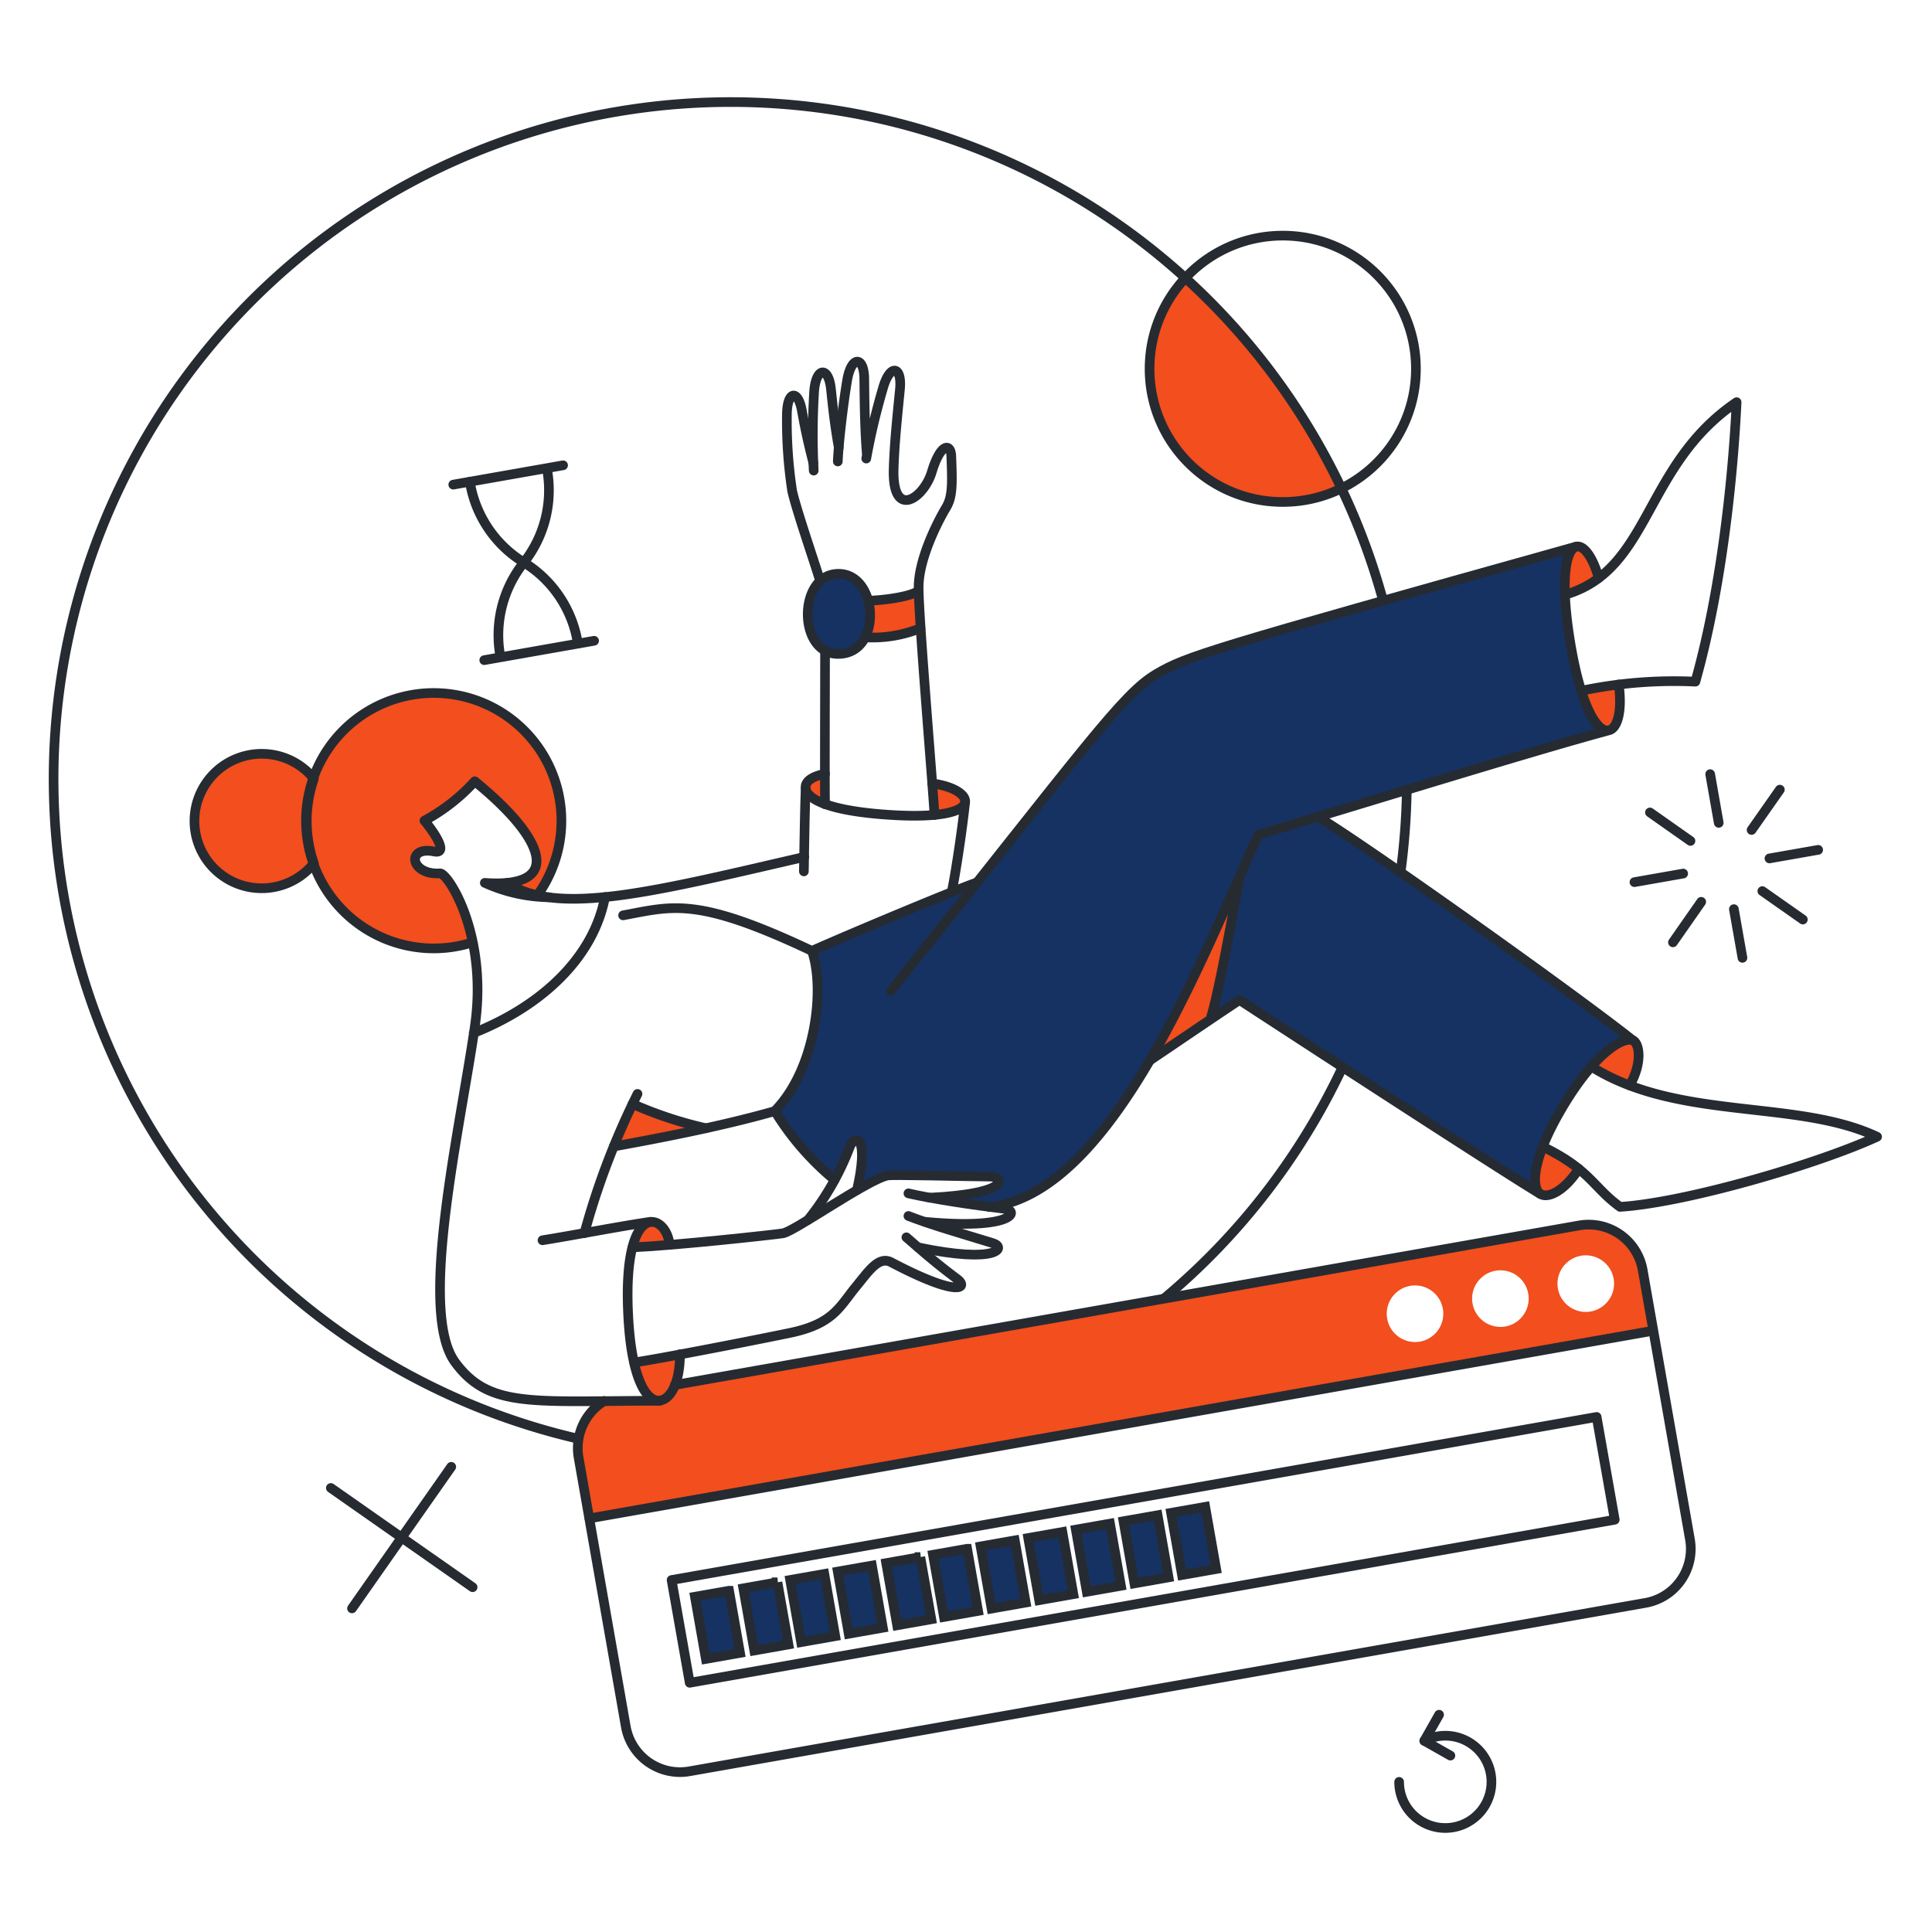 <svg width="154" height="154" viewBox="0 0 154 154" fill="none" xmlns="http://www.w3.org/2000/svg"><path d="M69.196 47.966c-.625-2.329-2.718-2.62-3.827-1.556-1.425 1.338-1.294 4.592.407 5.54a2.331 2.331 0 003.185-1.062 4.223 4.223 0 00.235-2.922zm35.743 17.266c10.562-3.19 18.33-5.574 23.25-6.913-2.437.173-4.753-13.84-2.574-14.643-29.518 8.23-31.06 8.724-33.444 10.135-2.254 1.338-4.537 4.304-14.265 16.591-1.41.471-10.868 4.46-13.19 5.497 1.062 3.04.292 9.466-2.965 12.78a22.136 22.136 0 004.755 5.483c.467-.824.866-1.684 1.192-2.574.407-1.163 1.6-1.047.596 3.374.76-.496 1.581-.892 2.443-1.178.436-.087 5.715.043 8.172.073 1.148 0 1.684 1.366-4.813 1.683 1.454.262 3.184.536 4.77.742 4.663-.518 8.7-4.988 12.123-10.568a132.09 132.09 0 007.647-15.368c-.566 3.1-1.53 8.941-2.176 11.017l2.327-1.556c3.083 2.006 20.808 13.552 23.964 15.442-2.269-1.65 5.027-13.393 7.416-12.229-4.619-3.669-20.953-15.157-25.228-17.788zm-46.825 61.566l-2.72.479.872 4.954 2.721-.479-.872-4.954h-.001zm3.857-.672l-2.721.481.875 4.956 2.721-.481-.875-4.956zm3.734-.666l-2.721.48.873 4.955 2.72-.479-.872-4.956zm3.795-.668l-2.721.479.873 4.955 2.72-.48-.872-4.954zm3.859-.677l-2.721.481.875 4.956 2.721-.481-.875-4.956zm3.731-.662l-2.72.48.873 4.955 2.72-.479-.872-4.956zm3.796-.668l-2.72.48.873 4.955 2.72-.48-.873-4.955zm3.795-.669l-2.72.48.873 4.955 2.721-.48-.874-4.955zm3.796-.668l-2.721.479.873 4.955 2.722-.479-.874-4.955zm3.795-.67l-2.721.48.873 4.955 2.722-.48-.874-4.955zm3.795-.668l-2.72.479.873 4.955 2.721-.479-.874-4.955z" fill="#153263"/><path d="M130.923 101.245a4.368 4.368 0 00-5.075-3.548l-74.45 13.13.535.873h-3.807a4.347 4.347 0 00-2.05 4.507l.841 4.843 84.821-14.949-.815-4.856zm-18.133 5.729a2.257 2.257 0 01-2.21-2.694c.087-.437.302-.838.617-1.153a2.25 2.25 0 013.847 1.593 2.253 2.253 0 01-2.254 2.254zm6.806-1.207a2.258 2.258 0 01-2.211-2.694c.087-.437.302-.838.617-1.153a2.253 2.253 0 012.458-.492 2.25 2.25 0 011.39 2.085 2.26 2.26 0 01-2.254 2.257v-.003zm6.805-1.192a2.26 2.26 0 01-2.082-1.392 2.25 2.25 0 01.489-2.456 2.245 2.245 0 012.457-.491 2.252 2.252 0 01.729 3.678c-.422.422-.995.66-1.593.661zM106.93 38.921a54.064 54.064 0 00-12.447-16.766 10.616 10.616 0 0012.447 16.766zm17.842 8.463a7.806 7.806 0 002.679-1.323c-.465-1.607-1.11-2.484-1.639-2.516-1.055-.063-1.078 2.784-1.04 3.839zm4.275 7.169c.306 2.283-.16 3.609-.872 3.664-.596.046-1.411-.901-2.123-3.17a49.35 49.35 0 012.995-.494zm1.12 28.384c-.494-.247-1.745.276-3.33 2.067a16.595 16.595 0 003.054 1.512c1.047-1.834.77-3.346.276-3.579zm-7.198 8.463c-.842 2.181-.698 3.403-.218 3.75.567.393 1.89-.13 3.097-1.99a15.648 15.648 0 00-2.879-1.76zm-31.292-6.878a897.676 897.676 0 014.813-3.257c.741-2.385 1.876-9.001 2.355-11.459a159.041 159.041 0 01-7.168 14.716zM73.21 47.108c.015.64.072 1.684.16 2.966a10.114 10.114 0 01-4.407.727 4.224 4.224 0 00.23-2.922c.745 0 3.159-.218 4.016-.771zm1.105 15.345c.073 1.105.146 1.977.175 2.515.866-.085 2.628-.374 2.43-1.22-.13-.552-1.12-1.113-2.605-1.295zm-8.551 1.653c-1.032-.378-1.481-.828-1.541-1.224-.1-.654.683-1.018 1.541-1.192v2.416z" fill="#F24E1E"/><path d="M54.204 107.963c0 2.117-.642 3.407-1.437 3.653-1.215.376-1.93-1.756-2.213-3.014.698-.101 2.036-.334 3.65-.639zm-2.084-10.55c-.949-.168-1.473 1.083-1.708 2.014.829-.044 1.847-.116 2.966-.204a1.916 1.916 0 00-1.257-1.81zm4.134-7.481c-2.85.625-5.54 1.12-7.33 1.454.48-1.193.99-2.373 1.498-3.374a31.5 31.5 0 005.832 1.92zM37.976 55.861a10.162 10.162 0 00-12.955 6.209 5.357 5.357 0 10-7.548 7.52 5.484 5.484 0 007.567-.743 10.156 10.156 0 0012.587 6.268c-.727-3.444-2.094-5.54-2.574-5.51-2.355.16-2.719-2.196-.465-1.745 1.148.247.087-1.396-.77-2.457 1.51-.8 2.867-1.859 4.013-3.127 5.016 4.072 6.529 7.43 3.024 8.027l-1.948.087c1.265.56 2.63.86 4.013.887a10.064 10.064 0 001.847-5.83 10.17 10.17 0 00-6.791-9.586z" fill="#F24E1E"/><path d="M48.17 111.67a4.4 4.4 0 00-2.051 4.508l3.766 21.463a4.385 4.385 0 005.075 3.548l76.196-13.421a4.367 4.367 0 003.513-3.367 4.365 4.365 0 00.035-1.708l-3.766-21.463a4.378 4.378 0 00-3.367-3.514 4.379 4.379 0 00-1.708-.034l-72.068 12.712m-6.833 10.641l84.819-14.963" stroke="#262B32" stroke-width=".769" stroke-linecap="round" stroke-linejoin="round"/><path d="M127.268 112.945l-73.735 12.998 1.445 8.191 73.733-12.997-1.443-8.192zM107.017 85.06a53.96 53.96 0 01-14.191 18.409m17.42-55.59A53.975 53.975 0 0071.497 9.79a53.966 53.966 0 10-25.393 104.896m66.032-51.729a54.921 54.921 0 01-.495 6.558" stroke="#262B32" stroke-width=".769" stroke-linecap="round" stroke-linejoin="round"/><path d="M102.248 40.012c5.862 0 10.615-4.753 10.615-10.616 0-5.862-4.753-10.614-10.615-10.614-5.863 0-10.615 4.752-10.615 10.614 0 5.863 4.752 10.616 10.615 10.616zM36.13 38.63l8.753-1.541m2.472 13.988L38.6 52.62m1.295-.234a9.292 9.292 0 011.847-7.532 9.293 9.293 0 001.847-7.533" stroke="#262B32" stroke-width=".769" stroke-linecap="round" stroke-linejoin="round"/><path d="M46.06 51.295a9.263 9.263 0 00-4.289-6.456 9.255 9.255 0 01-4.319-6.442m92.831 31.918l3.883-.683m6.878-1.207l3.882-.683m-8.608-6.035l.683 3.883m1.207 6.878l.684 3.882m-7.373-11.59l3.228 2.27m5.73 3.998l3.228 2.268m-1.832-10.353l-2.254 3.214m-4.014 5.729l-2.254 3.228m-105.292 53.09l7.91-11.284m-9.597 1.686l11.299 7.911m77.94 13.421l-2.079-1.177 1.178-2.08" stroke="#262B32" stroke-width=".769" stroke-linecap="round" stroke-linejoin="round"/><path d="M113.532 138.761a3.727 3.727 0 011.672-.407 3.68 3.68 0 013.608 4.396 3.681 3.681 0 01-2.369 2.745 3.683 3.683 0 01-4.298-1.418 3.683 3.683 0 01-.62-2.044M40.435 70.37c4.009 2.703 11.824.67 23.671-2.061m1.658-6.631c-.858.174-1.65.536-1.541 1.192.124.755 1.57 1.656 5.86 2.021 4.944.42 6.799-.23 6.849-.988.039-.596-1.004-1.25-2.632-1.454M66.782 45.74c3.243-.076 3.62 6.392.014 6.384-3.228-.004-3.196-6.311-.014-6.383z" stroke="#262B32" stroke-width=".769" stroke-linecap="round" stroke-linejoin="round"/><path d="M74.489 64.964c-.174-2.879-1.265-15.719-1.265-18.147 0-2.414 1.706-5.56 2.18-6.34.516-.849.516-1.803.422-4.133-.04-1.018-.851-1.05-1.555 1.28-.633 2.091-3.138 3.839-3.04-.19.06-2.34.434-5.586.51-6.47.153-1.819-.82-1.975-1.367 0a53.269 53.269 0 00-1.324 5.587m.044-.364c-.189-2.296-.189-5.133-.203-6.02-.03-1.803-1.038-1.819-1.367.16-.34 2.035-.698 5.177-.742 6.456" stroke="#262B32" stroke-width=".769" stroke-linecap="round" stroke-linejoin="round"/><path d="M66.856 35.666c-.398-2.245-.526-3.85-.627-4.713-.203-1.788-1.216-1.687-1.338.32a56.885 56.885 0 00-.029 6.238" stroke="#262B32" stroke-width=".769" stroke-linecap="round" stroke-linejoin="round"/><path d="M64.833 36.9c-.567-2.196-.757-3.33-.918-4.188-.321-1.73-1.2-1.541-1.192.422a36.91 36.91 0 00.421 6.005c.378 1.672 2.08 6.558 2.225 7.184m.395 5.554c0 3.257-.029 10.426 0 12.23m3.432-16.228c.727 0 3.155-.219 4.013-.771m-4.246 3.693c1.505.088 3.01-.16 4.406-.727M64.223 62.87c-.073 1.41-.131 5.89-.146 6.587m-26.45 5.671a10.179 10.179 0 115.28-3.868m10.468 27.963c-.116-1.105-.8-1.913-1.53-1.817-.989.134-2.036 2.006-1.775 7.372.248 5.104 1.44 6.942 2.487 6.863.872-.065 1.643-1.381 1.643-3.693" stroke="#262B32" stroke-width=".769" stroke-linecap="round" stroke-linejoin="round"/><path d="M50.423 99.427c3.548-.16 11.097-.989 11.982-1.12.885-.13 6.764-4.293 8.347-4.61.422-.084 5.714.066 8.172.088 1.148.01 1.683 1.367-4.813 1.684" stroke="#262B32" stroke-width=".769" stroke-linecap="round" stroke-linejoin="round"/><path d="M72.41 95.123c1.86.436 5.192.934 7.692 1.236 1.163.14.712 1.7-6.37 1.032" stroke="#262B32" stroke-width=".769" stroke-linecap="round" stroke-linejoin="round"/><path d="M72.41 96.926c1.817.712 4.375 1.442 6.734 2.166 1.09.335.407 1.672-5.962.335" stroke="#262B32" stroke-width=".769" stroke-linecap="round" stroke-linejoin="round"/><path d="M72.249 98.627c1.148.989 2.183 1.93 4.056 3.33.874.653.212 1.54-5.264-1.338-1.002-.526-1.79.697-2.806 1.934-1.339 1.628-1.803 2.985-5.337 3.708-3.897.801-10.513 2.079-12.346 2.341m13.86-11.371a21.353 21.353 0 003.3-5.744c.427-1.14 1.6-1.032.597 3.374M43.243 98.86c2.05-.32 6.616-1.193 8.623-1.47" stroke="#262B32" stroke-width=".769" stroke-linecap="round" stroke-linejoin="round"/><path d="M52.575 111.656c-10.135 0-13.567.625-16.286-3.054-3.007-4.062.376-18.525 1.569-26.846 1.042-7.27-2.158-12.18-2.79-12.139-2.373.146-2.719-2.198-.466-1.745 1.148.23.102-1.41-.77-2.457a15.146 15.146 0 004.013-3.138c5.857 4.767 6.936 8.547.8 8.097a12.88 12.88 0 005.118 1.148M25.02 62.07a5.358 5.358 0 100 6.75 10.325 10.325 0 010-6.75zm21.564 36.223a60.699 60.699 0 014.232-11.098M37.758 82.34c5.486-2.176 9.566-6.063 10.464-10.835m1.445 1.457c3.999-.742 5.875-1.498 15.05 2.835 2.996-1.337 11.473-4.885 13.189-5.467" stroke="#262B32" stroke-width=".769" stroke-linecap="round" stroke-linejoin="round"/><path d="M71.013 78.984c15.69-19.675 18.453-23.659 21.158-25.256 2.385-1.41 3.94-1.905 33.488-10.165" stroke="#262B32" stroke-width=".769" stroke-linecap="round" stroke-linejoin="round"/><path d="M127.433 46.074c-.494-1.76-1.235-2.644-1.788-2.5-.799.206-1.312 2.472-.509 7.459.841 5.221 2.137 7.27 3.024 7.194.713-.058 1.178-1.377.873-3.664m-52.101 9.344c-.23 2.295-.873 6.383-1.076 7.197M48.925 91.385c2.938-.535 8.361-1.54 12.84-2.82a22.126 22.126 0 004.755 5.481m-1.803-18.263c1.062 3.039.306 9.466-2.966 12.78m17.115 7.65c9.99-1.09 17.1-20.416 21.448-29.678 9.626-2.88 21.637-6.616 27.858-8.303" stroke="#262B32" stroke-width=".769" stroke-linecap="round" stroke-linejoin="round"/><path d="M126.051 55.062a35.943 35.943 0 019.088-.727c2.109-7.475 3.01-16.49 3.287-22.278-7.416 5.017-6.835 13.364-13.655 15.341m5.134 39.116c1.047-1.832.755-3.343.276-3.577-.713-.347-2.908.842-5.453 5.017-2.664 4.375-2.665 6.695-1.977 7.194.563.412 1.876-.116 3.097-1.978" stroke="#262B32" stroke-width=".769" stroke-linecap="round" stroke-linejoin="round"/><path d="M122.998 91.415c3.766 1.832 3.999 3.242 6.136 4.784 5.25-.335 15.734-3.403 20.489-5.587-6.398-3.025-15.85-1.236-22.786-5.598m3.33-2.077c-4.828-3.839-21.855-15.919-25.127-17.827m17.711 30.042c-3.156-1.89-20.881-13.436-23.95-15.443-2.879 1.92-5.729 3.868-7.14 4.813m4.814-3.257c.756-2.385 1.876-9.016 2.373-11.473M50.423 87.998a31.675 31.675 0 005.846 1.933" stroke="#262B32" stroke-width=".769" stroke-linecap="round" stroke-linejoin="round"/><path d="M58.114 126.798l-2.72.479.872 4.955 2.721-.479-.872-4.955h-.001zm3.857-.672l-2.721.481.875 4.956 2.722-.481-.876-4.956zm3.734-.666l-2.721.48.873 4.955 2.72-.479-.872-4.956zm3.795-.668l-2.721.479.873 4.955 2.72-.48-.872-4.954h0zm3.86-.677l-2.722.481.875 4.956 2.722-.481-.876-4.956zm3.73-.662l-2.72.48.873 4.955 2.721-.479-.873-4.956zm3.796-.668l-2.72.48.873 4.955 2.72-.48-.873-4.955zm3.795-.669l-2.72.48.873 4.955 2.721-.48-.874-4.955zm3.796-.668l-2.721.479.873 4.955 2.722-.479-.874-4.955zm3.795-.67l-2.72.48.872 4.955 2.722-.48-.874-4.955zm3.795-.668l-2.72.48.873 4.954 2.721-.479-.874-4.955z" stroke="#262B32" stroke-width=".769"/></svg>